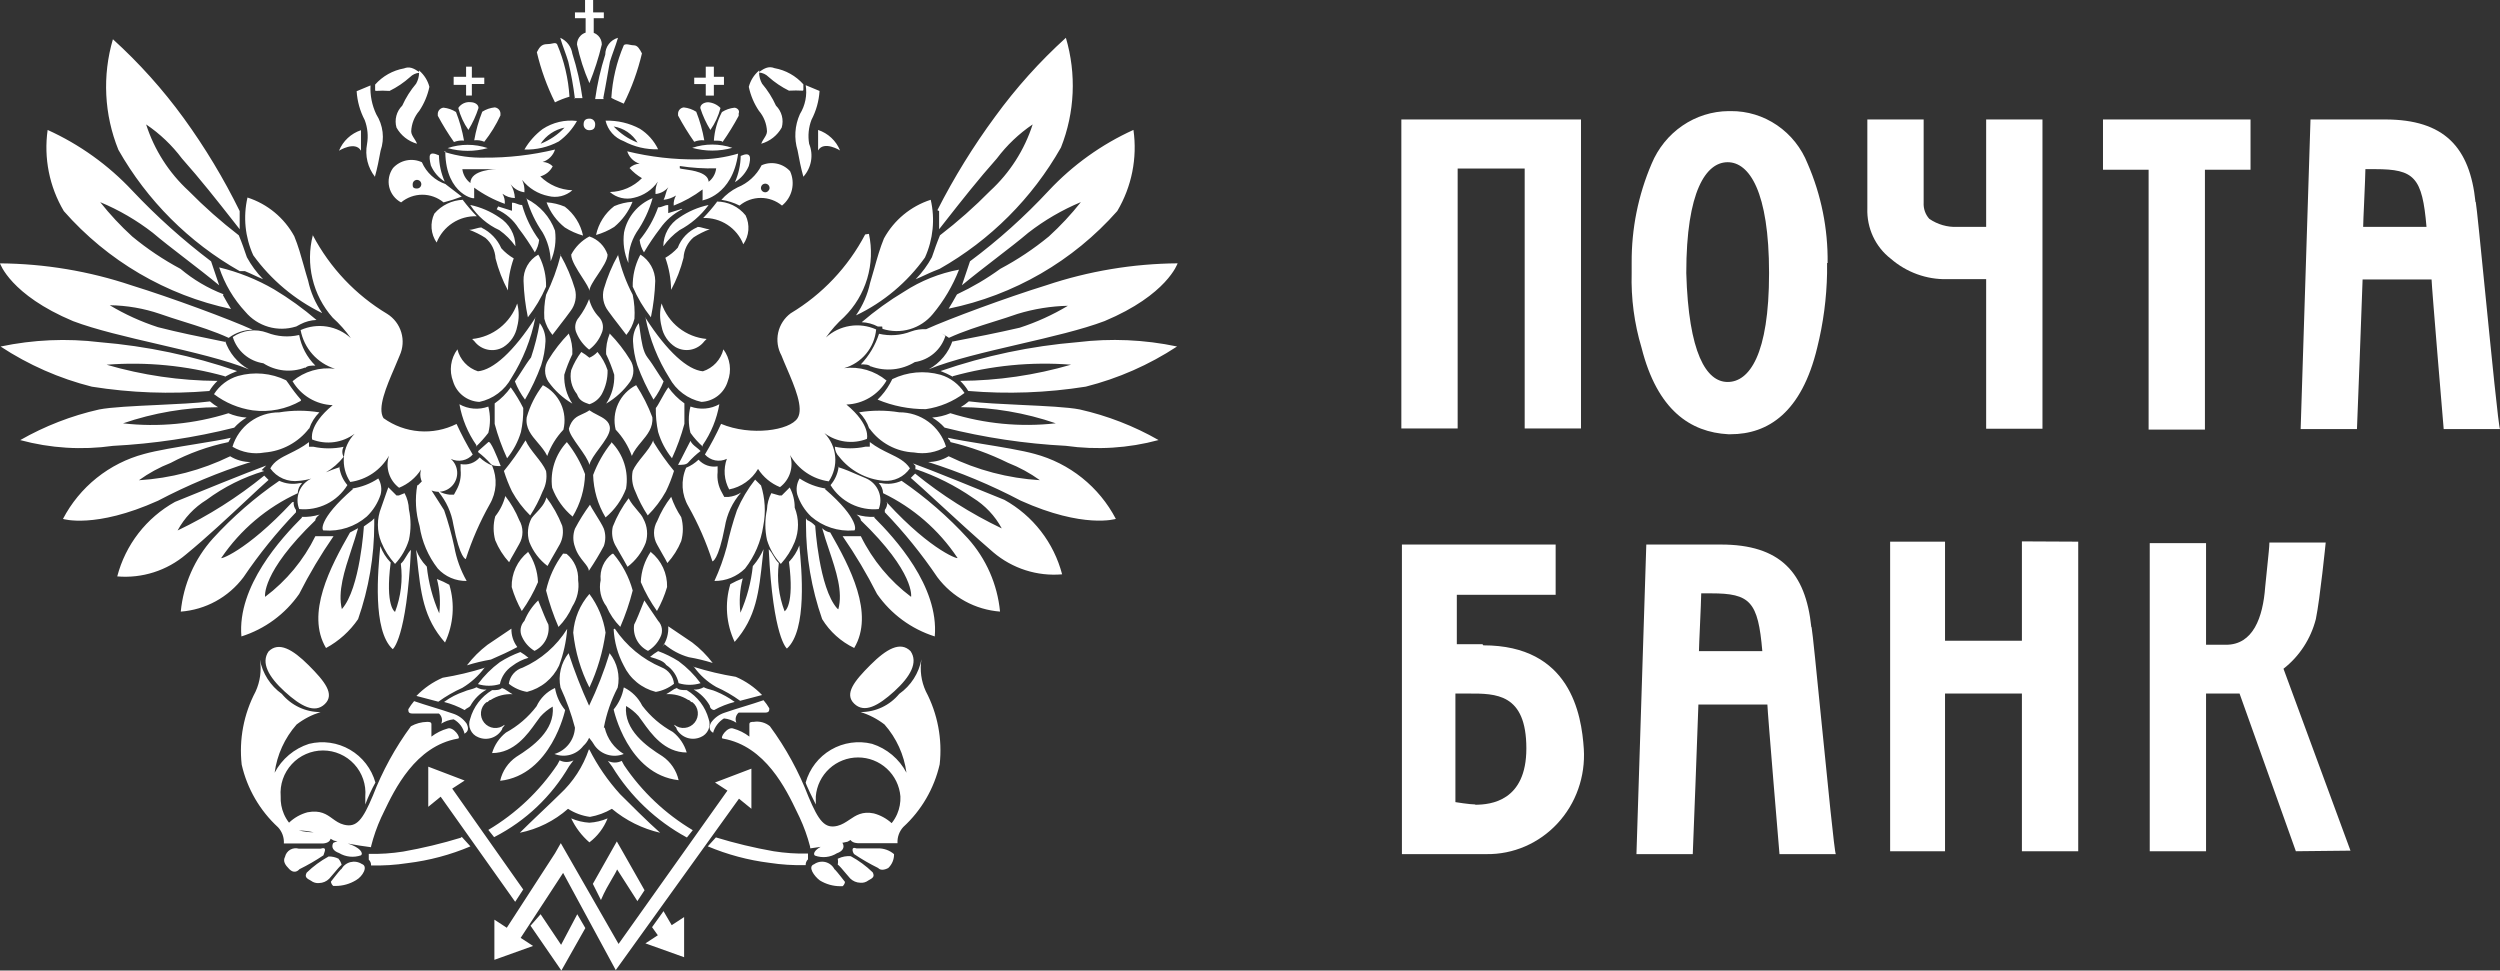 <?xml version="1.0" encoding="UTF-8"?> <svg xmlns="http://www.w3.org/2000/svg" viewBox="0 0 131.188 50.929" fill="none"><rect x="0" y="0" width="131.188" height="50.929" fill="#333333" stroke="none"/><path fill-rule="evenodd" clip-rule="evenodd" d="M16.416 12.344L16.411 12.335L16.427 12.305L16.416 12.344ZM16.416 12.344C17.314 14.052 18.665 15.48 20.321 16.472C20.676 16.695 20.937 17.039 21.057 17.44C21.177 17.842 21.147 18.273 20.973 18.654C20.892 18.859 20.796 19.082 20.697 19.313C20.276 20.292 19.793 21.415 20.124 21.942C20.675 22.338 21.323 22.576 21.999 22.629C22.675 22.683 23.352 22.55 23.958 22.246C24.211 22.796 24.494 23.333 24.807 23.852C24.666 24.01 24.477 24.119 24.269 24.159C24.061 24.201 23.845 24.172 23.655 24.079C23.848 24.248 23.968 24.486 23.989 24.742C24.009 24.998 23.929 25.252 23.765 25.45C23.6 25.648 23.366 25.773 23.11 25.8C23.097 25.802 23.084 25.803 23.071 25.804C23.234 25.886 23.411 25.938 23.594 25.958H23.821L23.943 25.731C24.131 25.405 24.21 25.028 24.17 24.655V24.352C24.353 24.39 24.542 24.377 24.718 24.316C24.894 24.254 25.051 24.146 25.17 24.003C25.359 24.184 25.58 24.328 25.822 24.427C25.963 24.752 26.026 25.104 26.005 25.457C25.983 25.81 25.879 26.153 25.701 26.458C25.186 27.373 24.764 28.338 24.443 29.337C24.443 29.337 24.14 29.337 23.791 27.534C23.69 26.897 23.419 26.3 23.007 25.806C22.882 25.806 22.759 25.782 22.644 25.737C22.769 25.924 22.887 26.112 23.004 26.299L23.005 26.3C23.104 26.458 23.203 26.617 23.306 26.774C23.521 27.399 23.698 28.036 23.837 28.683C23.95 29.317 24.17 29.926 24.488 30.486C24.204 30.491 23.922 30.436 23.66 30.324C23.399 30.211 23.164 30.045 22.973 29.835C22.468 29.187 22.139 28.419 22.018 27.607C21.811 26.909 21.769 26.172 21.897 25.455L21.927 25.47L22.134 25.263C22.12 25.231 22.107 25.198 22.096 25.165C22.042 24.994 22.041 24.811 22.094 24.64C21.818 25.069 21.416 25.403 20.942 25.595C20.689 25.404 20.502 25.14 20.407 24.839C20.312 24.537 20.314 24.213 20.412 23.912C20.202 24.283 19.91 24.6 19.558 24.839C19.205 25.078 18.803 25.233 18.381 25.291C18.123 24.908 18.005 24.447 18.046 23.986C18.087 23.525 18.286 23.093 18.609 22.761C18.294 22.996 17.924 23.147 17.534 23.2C17.144 23.253 16.748 23.206 16.381 23.064C16.381 23.064 16.154 22.336 17.457 21.261C17.028 21.245 16.611 21.122 16.242 20.902C15.874 20.682 15.567 20.373 15.351 20.003C15.657 19.747 16.013 19.557 16.397 19.445C16.78 19.333 17.182 19.301 17.578 19.351C17.122 19.208 16.713 18.944 16.395 18.586C16.077 18.228 15.863 17.791 15.775 17.321C16.208 17.125 16.688 17.062 17.157 17.137C17.626 17.212 18.062 17.424 18.412 17.745C18.135 17.352 17.815 16.991 17.457 16.669C16.939 16.083 16.573 15.378 16.394 14.616C16.217 13.868 16.225 13.088 16.416 12.344ZM21.836 28.853C21.953 29.169 22.133 29.458 22.367 29.701L22.397 29.731C22.487 30.578 22.706 31.407 23.049 32.186C23.124 31.583 23.082 30.971 22.927 30.383C23.152 30.468 23.369 30.57 23.579 30.686C23.88 31.69 23.799 32.769 23.352 33.717C22.214 32.423 22.077 31.129 21.877 29.234L21.861 29.079L21.836 28.853ZM19.957 28.656C20.074 28.972 20.254 29.261 20.488 29.504H20.503C20.2 31.838 20.73 32.11 20.73 32.11C21.038 31.305 21.142 30.436 21.033 29.58C21.152 29.477 21.229 29.346 21.308 29.211C21.381 29.087 21.455 28.961 21.564 28.853C21.336 33.535 20.609 34.065 20.609 34.065C19.533 33.096 19.836 29.913 19.957 28.656ZM19.094 27.625C19.094 27.625 18.897 30.883 17.942 31.959V31.974C17.713 31.047 18.072 29.956 18.444 28.824C18.565 28.457 18.687 28.087 18.791 27.716L18.366 27.943C17.336 29.747 16.033 32.201 17.108 34.005C17.782 33.641 18.359 33.121 18.791 32.489C19.351 30.887 19.637 29.202 19.639 27.504V27.201L19.518 27.322L19.094 27.625ZM15.532 26.761C15.439 26.641 15.395 26.489 15.411 26.337L15.335 26.352C12.881 28.989 11.426 29.413 11.623 29.262C12.624 27.792 14.007 26.624 15.623 25.882C15.628 25.683 15.709 25.493 15.851 25.352H15.729C15.367 25.429 14.99 25.387 14.654 25.231C13.38 26.104 12.21 27.121 11.168 28.262C10.212 29.327 9.623 30.67 9.486 32.095C10.131 32.046 10.758 31.86 11.325 31.549C11.892 31.238 12.386 30.809 12.775 30.292C13.595 29.079 14.517 27.938 15.532 26.882V26.761ZM13.85 24.549L13.729 24.67L13.866 24.716C12.775 25.041 11.749 25.553 10.835 26.231C10.197 26.624 9.675 27.178 9.319 27.837C10.944 27.061 12.47 26.094 13.866 24.958L14.093 25.185C13.834 25.406 13.424 25.79 12.927 26.255C12.028 27.098 10.843 28.207 9.759 29.095C9.263 29.515 8.69 29.834 8.071 30.031C7.452 30.229 6.8 30.302 6.152 30.247C6.367 29.424 6.746 28.653 7.267 27.981C7.788 27.309 8.44 26.75 9.183 26.337C10.138 25.943 13.123 24.731 13.972 24.428L13.85 24.549ZM12.108 22.973L11.987 23.2C10.93 23.418 9.909 23.785 8.956 24.291C8.364 24.523 7.804 24.829 7.289 25.201C8.952 25.1 10.579 24.673 12.077 23.943C12.401 24.141 12.774 24.246 13.153 24.246C11.475 24.777 9.847 25.457 8.289 26.277C4.986 27.762 3.304 27.231 3.304 27.231C3.738 26.399 4.341 25.666 5.074 25.079C5.807 24.492 6.654 24.064 7.562 23.822C8.217 23.638 9.311 23.46 10.303 23.298C11.031 23.179 11.704 23.069 12.108 22.973ZM12.941 21.912C12.612 21.891 12.29 21.814 11.987 21.685C10.2 22.247 8.316 22.427 6.455 22.215C8.06 21.664 9.744 21.377 11.441 21.367C11.291 21.278 11.149 21.177 11.017 21.064C10.331 21.155 9.284 21.203 8.242 21.252C7.026 21.309 5.818 21.366 5.198 21.488C3.747 21.815 2.352 22.357 1.061 23.094C2.645 23.523 4.3 23.626 5.925 23.397C8.072 23.286 10.204 22.966 12.29 22.443C12.478 22.233 12.698 22.054 12.941 21.912ZM12.441 19.472C12.217 19.558 11.999 19.659 11.79 19.776L11.805 19.745C9.785 19.182 7.682 18.976 5.592 19.139C7.483 19.691 9.441 19.976 11.411 19.988C11.246 20.145 11.104 20.323 10.986 20.518C8.929 20.691 6.858 20.615 4.819 20.291C3.116 19.861 1.498 19.149 0.03 18.184C1.744 17.823 3.505 17.746 5.243 17.957C7.696 18.159 10.115 18.668 12.441 19.472ZM13.062 19.382C12.467 19.053 12.018 18.512 11.805 17.866L11.82 17.942L11.537 17.885C10.441 17.663 9.378 17.448 8.289 17.169C7.405 16.882 6.556 16.496 5.758 16.017C6.656 16.029 7.546 16.182 8.395 16.472C8.796 16.614 9.214 16.746 9.639 16.879C10.435 17.128 11.25 17.384 12.002 17.73C12.364 17.455 12.805 17.307 13.259 17.305C12.108 16.775 9.001 15.623 6.895 14.972C4.672 14.227 2.345 13.838 0 13.82C0 13.82 0.546 15.472 3.834 16.851C5.01 17.297 6.655 17.679 8.304 18.062C10.076 18.474 11.854 18.887 13.062 19.382ZM12.123 16.214C12.002 16.017 11.82 15.714 11.699 15.487L11.729 15.442C10.907 15.125 10.144 14.675 9.471 14.108C8.573 13.628 7.725 13.06 6.94 12.411C6.332 11.857 5.769 11.253 5.258 10.608C6.244 11.019 7.172 11.559 8.016 12.214C8.45 12.586 9.051 13.049 9.688 13.541L9.69 13.542C10.298 14.011 10.94 14.506 11.502 14.972L11.077 13.714C9.597 12.594 8.213 11.352 6.94 10.001C5.683 8.66 4.175 7.578 2.5 6.819C2.291 8.294 2.59 9.796 3.349 11.077C5.644 13.69 8.721 15.492 12.123 16.214ZM20.382 25.576L20.685 25.879L20.806 26.001H20.927L21.23 25.879C21.369 26.142 21.447 26.431 21.457 26.728C21.572 27.257 21.572 27.805 21.457 28.334C21.314 28.804 21.065 29.234 20.73 29.592C20.422 29.253 20.176 28.864 20.003 28.44C19.772 27.861 19.772 27.216 20.003 26.637C20.103 26.336 20.19 26.095 20.268 25.879C20.308 25.768 20.346 25.664 20.382 25.561V25.576ZM18.472 25.637C18.966 25.565 19.437 25.384 19.851 25.107C19.927 25.233 19.976 25.373 19.997 25.519C20.018 25.664 20.01 25.813 19.972 25.955C19.828 26.393 19.579 26.789 19.245 27.107C18.941 27.37 18.587 27.57 18.204 27.694C17.822 27.819 17.418 27.867 17.017 27.834C16.866 27.91 16.669 27.258 18.533 25.652L18.472 25.637ZM17.805 24.5L17.808 24.519C17.548 24.601 17.32 24.693 17.102 24.786C17.46 24.576 17.776 24.3 18.033 23.973C17.988 23.892 17.964 23.8 17.964 23.708C17.964 23.616 17.987 23.526 18.031 23.446L18.048 23.442H18.033L18.031 23.446C17.507 23.557 16.965 23.556 16.442 23.442H16.214V23.2C15.866 23.468 15.519 23.638 15.208 23.792C14.763 24.011 14.389 24.195 14.184 24.579C14.353 24.816 14.583 25.002 14.85 25.117C15.117 25.231 15.411 25.271 15.699 25.231C15.914 25.213 16.126 25.174 16.332 25.115C16.047 25.25 15.823 25.487 15.704 25.779C15.583 26.078 15.581 26.413 15.699 26.713C16.196 26.761 16.697 26.669 17.145 26.447C17.592 26.224 17.968 25.881 18.23 25.455C18.001 25.19 17.855 24.865 17.808 24.519L17.866 24.5H17.805ZM16.76 21.639C16.518 21.876 16.336 22.167 16.229 22.488H16.214C15.935 22.849 15.582 23.147 15.18 23.363C14.779 23.58 14.336 23.71 13.881 23.746C13.302 23.851 12.704 23.743 12.199 23.442C12.359 22.917 12.684 22.458 13.127 22.133C13.569 21.808 14.105 21.635 14.653 21.639C15.351 21.524 16.062 21.524 16.76 21.639ZM15.138 20.124C15.337 20.421 15.554 20.704 15.79 20.972V21.033C15.024 21.472 14.135 21.648 13.259 21.533C12.522 21.426 11.823 21.134 11.229 20.684C11.519 20.225 11.966 19.886 12.486 19.73C13.329 19.493 14.23 19.574 15.017 19.957L15.138 20.124ZM16.548 19.184C16.32 19.184 16.139 19.184 16.017 19.306L16.002 19.29C15.646 19.426 15.263 19.475 14.884 19.436C14.505 19.396 14.141 19.269 13.82 19.063C13.449 19.008 13.102 18.85 12.818 18.606C12.533 18.362 12.324 18.042 12.214 17.684C12.474 17.505 12.774 17.391 13.088 17.352C13.401 17.312 13.72 17.348 14.017 17.457C14.552 17.667 15.139 17.709 15.699 17.578C15.811 18.188 16.107 18.748 16.548 19.184ZM15.76 17.017L15.532 17.139H15.517C15.05 17.283 14.551 17.287 14.082 17.15C13.613 17.012 13.195 16.74 12.88 16.366C12.257 15.697 11.787 14.901 11.501 14.032C12.512 14.275 13.482 14.662 14.381 15.184C15.167 15.655 15.913 16.193 16.608 16.79C16.312 16.801 16.022 16.879 15.76 17.017ZM16.169 14.729C16.299 15.332 16.546 15.904 16.896 16.411V16.426C15.464 15.726 14.226 14.686 13.29 13.396C12.859 12.446 12.753 11.381 12.987 10.365C14.034 10.703 14.913 11.429 15.441 12.395C15.645 12.884 15.8 13.44 15.95 13.973L15.95 13.975L15.95 13.976C16.023 14.236 16.094 14.491 16.169 14.729ZM12.577 11.075V12.03C12.457 11.877 12.332 11.718 12.203 11.553C11.426 10.564 10.508 9.396 9.547 8.317C9.024 7.621 8.389 7.016 7.668 6.529C8.096 7.864 8.864 9.065 9.895 10.014C10.72 10.852 11.601 11.632 12.532 12.348L12.653 12.651C12.725 12.83 12.791 13.025 12.849 13.195C12.889 13.313 12.925 13.419 12.956 13.5C13.185 13.921 13.471 14.308 13.805 14.651C13.653 14.591 13.49 14.515 13.328 14.439C13.165 14.364 13.002 14.288 12.85 14.227H12.577C9.919 12.72 7.72 10.521 6.213 7.863C5.465 6.016 5.364 3.971 5.925 2.059C7.301 3.307 8.545 4.693 9.638 6.196C10.755 7.735 11.739 9.368 12.577 11.075ZM50.007 19.773C49.797 19.657 49.58 19.555 49.355 19.47C51.682 18.666 54.1 18.157 56.553 17.955C58.292 17.744 60.053 17.821 61.766 18.182C60.299 19.146 58.68 19.858 56.978 20.289C54.938 20.613 52.868 20.689 50.81 20.516C50.693 20.321 50.55 20.143 50.386 19.986C52.355 19.974 54.314 19.689 56.205 19.137C54.114 18.974 52.012 19.18 49.992 19.743L50.007 19.773ZM49.992 17.864C49.779 18.51 49.329 19.051 48.734 19.379C49.943 18.885 51.72 18.472 53.492 18.06C55.142 17.677 56.786 17.294 57.962 16.849C61.251 15.47 61.796 13.818 61.796 13.818C59.452 13.836 57.125 14.225 54.902 14.97C52.831 15.61 49.794 16.734 48.597 17.276C48.33 17.261 48.062 17.301 47.81 17.393C47.274 17.603 46.687 17.646 46.127 17.515C45.934 18.115 45.608 18.664 45.173 19.121C45.4 19.121 45.582 19.121 45.703 19.242V19.227C46.079 19.366 46.482 19.417 46.881 19.378C47.28 19.338 47.665 19.209 48.006 19C48.377 18.945 48.725 18.786 49.009 18.542C49.293 18.298 49.502 17.979 49.613 17.621C49.536 17.568 49.456 17.521 49.374 17.48C49.522 17.546 49.664 17.628 49.795 17.728C50.546 17.382 51.362 17.126 52.158 16.876C52.582 16.743 53.001 16.612 53.401 16.47C54.257 16.209 55.144 16.066 56.038 16.046C55.241 16.524 54.392 16.91 53.507 17.197C52.325 17.47 51.174 17.697 49.976 17.925L49.992 17.864ZM50.204 15.47C50.083 15.697 49.901 16 49.78 16.197C53.207 15.494 56.312 13.697 58.629 11.075C59.388 9.794 59.688 8.292 59.478 6.817C57.804 7.576 56.295 8.658 55.038 9.999C53.774 11.36 52.39 12.602 50.901 13.712L50.477 14.97C51.039 14.504 51.68 14.009 52.288 13.54L52.289 13.539C52.927 13.047 53.528 12.584 53.962 12.212C54.806 11.557 55.734 11.017 56.72 10.605C56.209 11.251 55.647 11.854 55.038 12.409C54.248 13.058 53.395 13.627 52.492 14.106C51.783 14.621 51.027 15.067 50.234 15.439L50.204 15.47ZM49.28 11.075V12.03C49.4 11.878 49.524 11.719 49.652 11.556L49.653 11.555L49.654 11.553C50.431 10.564 51.349 9.396 52.31 8.317C52.833 7.621 53.468 7.016 54.189 6.529C53.761 7.864 52.993 9.065 51.962 10.014C51.137 10.852 50.256 11.632 49.325 12.348L49.204 12.651C49.132 12.83 49.066 13.025 49.008 13.195C48.968 13.312 48.932 13.419 48.901 13.5C48.672 13.921 48.386 14.308 48.052 14.651C48.204 14.591 48.366 14.515 48.529 14.439C48.692 14.364 48.855 14.288 49.007 14.227L49.31 14.106C51.968 12.599 54.167 10.399 55.674 7.741C56.402 5.905 56.492 3.877 55.932 1.983C54.556 3.231 53.312 4.617 52.219 6.12C51.076 7.67 50.062 9.313 49.189 11.03L49.28 11.075ZM15.851 27.153C14.775 28.229 12.441 30.76 12.668 33.397C13.897 33.009 14.962 32.226 15.699 31.169C16.23 30.119 16.833 29.106 17.502 28.138H16.548C15.932 29.392 15.028 30.482 13.911 31.32C13.911 31.32 13.684 30.063 16.548 27.305C16.548 27.184 16.669 27.077 16.775 27.002C16.466 27.096 16.143 27.137 15.82 27.123L15.851 27.153ZM45.4 12.303C44.502 14.015 43.149 15.446 41.491 16.44C41.157 16.688 40.924 17.049 40.835 17.455C40.746 17.862 40.807 18.287 41.006 18.652C41.086 18.857 41.182 19.08 41.281 19.31C41.702 20.29 42.185 21.413 41.854 21.94C41.445 22.592 39.399 22.895 37.839 22.243C37.586 22.794 37.303 23.331 36.99 23.85C37.131 24.008 37.32 24.116 37.527 24.157C37.736 24.198 37.951 24.17 38.142 24.077C38.047 24.338 38.01 24.616 38.03 24.893C38.051 25.17 38.131 25.439 38.263 25.683C38.577 25.622 38.875 25.494 39.136 25.308C39.398 25.123 39.616 24.884 39.778 24.607C40.054 25.037 40.457 25.37 40.93 25.562C41.183 25.372 41.37 25.108 41.465 24.806C41.56 24.505 41.558 24.181 41.46 23.88C41.67 24.25 41.963 24.567 42.315 24.806C42.667 25.046 43.069 25.2 43.491 25.259C43.749 24.875 43.868 24.414 43.826 23.953C43.785 23.493 43.586 23.06 43.263 22.728C43.579 22.964 43.948 23.115 44.338 23.168C44.728 23.221 45.125 23.174 45.491 23.031C45.491 23.031 45.719 22.304 44.415 21.228C44.844 21.213 45.262 21.09 45.63 20.87C45.998 20.65 46.305 20.34 46.522 19.97C46.215 19.715 45.859 19.525 45.476 19.413C45.092 19.301 44.69 19.269 44.294 19.319C44.746 19.189 45.149 18.926 45.449 18.564C45.75 18.201 45.933 17.757 45.976 17.288C45.543 17.093 45.063 17.029 44.594 17.105C44.125 17.18 43.689 17.391 43.339 17.712C43.616 17.319 43.936 16.958 44.294 16.637C44.861 16.078 45.278 15.385 45.506 14.622C45.734 13.859 45.765 13.051 45.597 12.272L45.4 12.303ZM39.536 29.669C39.753 29.413 39.932 29.127 40.066 28.82L40.036 29.102L40.025 29.201C39.825 31.096 39.688 32.39 38.551 33.684C38.103 32.737 38.022 31.657 38.324 30.654C38.533 30.537 38.751 30.436 38.975 30.351C38.82 30.939 38.779 31.551 38.854 32.154C39.196 31.374 39.416 30.546 39.505 29.699L39.536 29.669ZM41.415 29.472C41.648 29.229 41.829 28.939 41.945 28.623C42.067 29.881 42.369 33.063 41.294 34.033C41.294 34.033 40.566 33.503 40.339 28.82C40.448 28.929 40.522 29.055 40.594 29.178C40.673 29.313 40.751 29.445 40.869 29.547C40.761 30.403 40.865 31.272 41.172 32.078C41.172 32.078 41.703 31.805 41.4 29.472H41.415ZM43.93 31.927C42.976 30.851 42.779 27.593 42.779 27.593C42.661 27.462 42.516 27.358 42.354 27.29L42.294 27.199V27.502C42.295 29.199 42.582 30.885 43.142 32.487C43.545 33.144 44.129 33.671 44.824 34.003C45.9 32.199 44.597 29.744 43.567 27.941C43.405 27.912 43.256 27.833 43.142 27.714C43.249 28.094 43.376 28.474 43.502 28.849L43.502 28.85C43.878 29.972 44.241 31.053 43.991 31.972L43.93 31.927ZM46.552 26.335C46.553 26.345 46.554 26.354 46.554 26.364L46.555 26.386L46.522 26.35L46.552 26.335ZM46.555 26.386C48.945 28.991 50.43 29.411 50.234 29.26C49.262 27.805 47.917 26.638 46.34 25.88C46.335 25.681 46.254 25.491 46.112 25.35H46.234C46.596 25.427 46.973 25.384 47.31 25.229C48.583 26.102 49.753 27.119 50.795 28.259C51.751 29.325 52.34 30.668 52.477 32.093C51.832 32.044 51.205 31.858 50.638 31.547C50.071 31.236 49.577 30.807 49.189 30.29C48.369 29.077 47.446 27.936 46.431 26.88V26.759C46.514 26.652 46.557 26.521 46.555 26.386ZM48.037 24.668V24.612C49.108 24.973 50.122 25.481 51.052 26.123C51.69 26.516 52.213 27.07 52.568 27.729C50.944 26.953 49.418 25.986 48.022 24.85L47.795 25.077C48.093 25.332 48.605 25.804 49.217 26.366L49.218 26.367C50.097 27.176 51.182 28.174 52.128 28.987C52.624 29.407 53.198 29.725 53.816 29.923C54.436 30.121 55.088 30.194 55.735 30.138C55.52 29.316 55.141 28.545 54.62 27.873C54.099 27.201 53.448 26.642 52.704 26.229C51.75 25.835 48.764 24.623 47.916 24.319L48.037 24.441V24.612L48.022 24.607L48.037 24.668ZM49.871 23.198C49.871 23.135 49.838 23.105 49.807 23.076C49.778 23.049 49.749 23.022 49.749 22.971C50.153 23.067 50.826 23.177 51.553 23.295C52.545 23.457 53.64 23.636 54.295 23.819C55.203 24.062 56.05 24.49 56.783 25.077C57.516 25.664 58.119 26.397 58.554 27.229C58.554 27.229 56.871 27.759 53.568 26.274C52.01 25.455 50.382 24.775 48.704 24.244C49.083 24.244 49.456 24.139 49.78 23.941C51.278 24.67 52.905 25.098 54.568 25.198C54.053 24.827 53.493 24.521 52.901 24.289C51.936 23.812 50.919 23.446 49.871 23.198ZM49.871 21.683C49.567 21.812 49.245 21.889 48.916 21.91C49.16 22.052 49.38 22.231 49.567 22.44C51.653 22.964 53.785 23.284 55.932 23.395C57.557 23.624 59.212 23.521 60.796 23.092C59.505 22.355 58.11 21.813 56.659 21.486C56.039 21.363 54.831 21.307 53.616 21.25C52.573 21.201 51.526 21.152 50.84 21.061C50.708 21.175 50.566 21.276 50.416 21.365C52.113 21.375 53.797 21.661 55.402 22.213C53.541 22.422 51.657 22.241 49.871 21.683ZM39.626 25.167L39.93 25.47V25.455C40.151 26.151 40.193 26.891 40.051 27.607C39.93 28.419 39.601 29.187 39.096 29.835C38.885 30.043 38.634 30.209 38.358 30.321C38.082 30.433 37.787 30.489 37.49 30.486C37.758 29.905 37.976 29.301 38.141 28.683C38.28 28.036 38.457 27.399 38.672 26.774C38.918 26.198 39.239 25.658 39.626 25.167ZM41.44 25.581L41.445 25.576L41.43 25.561L41.44 25.581ZM41.142 25.879L41.44 25.581C41.614 25.905 41.704 26.269 41.702 26.637C41.933 27.216 41.933 27.861 41.702 28.44C41.529 28.864 41.283 29.253 40.975 29.592C40.64 29.234 40.391 28.804 40.248 28.334C40.133 27.805 40.133 27.257 40.248 26.728C40.259 26.431 40.336 26.142 40.475 25.879L40.899 26.001H41.021L41.142 25.879ZM41.96 25.107C42.375 25.384 42.846 25.565 43.339 25.637L43.278 25.652C45.143 27.258 44.915 27.91 44.794 27.834C44.393 27.867 43.989 27.819 43.607 27.694C43.224 27.57 42.871 27.37 42.566 27.107C42.233 26.789 41.983 26.393 41.839 25.955C41.802 25.813 41.793 25.664 41.814 25.519C41.835 25.373 41.885 25.233 41.96 25.107ZM44.004 24.519L44.006 24.5H43.945L44.004 24.519ZM43.582 25.455C43.81 25.19 43.957 24.865 44.004 24.519C44.362 24.633 44.66 24.763 44.954 24.892C45.121 24.965 45.286 25.038 45.461 25.107C45.755 25.24 45.986 25.48 46.107 25.779C46.229 26.078 46.23 26.413 46.112 26.713C45.615 26.761 45.114 26.669 44.667 26.447C44.219 26.224 43.843 25.881 43.582 25.455ZM45.415 23.44C44.886 23.554 44.338 23.554 43.809 23.44C43.812 23.639 43.893 23.83 44.036 23.97C44.318 24.329 44.671 24.626 45.072 24.842C45.474 25.059 45.915 25.19 46.37 25.228C46.637 25.251 46.905 25.203 47.147 25.088C47.389 24.974 47.597 24.797 47.749 24.576C47.504 24.2 47.124 24.016 46.683 23.803C46.358 23.646 46.002 23.473 45.643 23.197V23.44H45.415ZM45.082 21.636C45.324 21.873 45.506 22.164 45.612 22.485H45.627C45.895 22.858 46.245 23.165 46.649 23.382C47.054 23.6 47.502 23.724 47.961 23.743C48.54 23.848 49.137 23.74 49.643 23.44C49.483 22.915 49.158 22.455 48.715 22.13C48.273 21.805 47.737 21.632 47.188 21.636C46.491 21.522 45.779 21.522 45.082 21.636ZM46.703 20.121C46.53 20.435 46.31 20.721 46.052 20.97C46.853 21.304 47.714 21.474 48.582 21.47C49.32 21.363 50.018 21.071 50.613 20.621C50.322 20.162 49.876 19.823 49.355 19.666C48.512 19.43 47.612 19.511 46.824 19.894L46.703 20.121ZM46.067 17.136H46.294L46.309 17.257C46.776 17.406 47.276 17.412 47.746 17.274C48.216 17.136 48.634 16.861 48.946 16.484C49.529 15.786 49.995 14.998 50.325 14.15C49.299 14.341 48.321 14.733 47.446 15.302C46.659 15.773 45.914 16.311 45.218 16.908C45.515 16.919 45.805 16.997 46.067 17.136ZM45.658 14.847C45.528 15.45 45.281 16.022 44.93 16.53V16.545C46.369 15.856 47.61 14.813 48.537 13.514C48.967 12.564 49.074 11.499 48.84 10.483C47.792 10.821 46.913 11.548 46.385 12.514C46.182 13.002 46.026 13.559 45.877 14.092C45.804 14.353 45.732 14.609 45.658 14.847ZM36.005 24.546C36.247 24.446 36.468 24.302 36.656 24.122C36.78 24.26 36.936 24.364 37.111 24.425C37.286 24.486 37.474 24.502 37.657 24.47V24.773C37.616 25.147 37.696 25.524 37.884 25.849L38.005 26.076H38.232C38.464 26.052 38.687 25.974 38.884 25.849C38.436 26.358 38.142 26.983 38.035 27.652C37.687 29.456 37.384 29.456 37.384 29.456C37.062 28.456 36.641 27.491 36.126 26.576C35.947 26.272 35.843 25.929 35.822 25.576C35.801 25.223 35.863 24.87 36.005 24.546ZM45.87 27.153C46.946 28.229 49.28 30.76 49.052 33.397C47.824 33.009 46.758 32.226 46.022 31.169C45.49 30.119 44.888 29.106 44.218 28.138H45.173C45.789 29.392 46.693 30.482 47.81 31.32C47.81 31.32 48.037 30.063 45.173 27.305C45.173 27.184 45.052 27.077 44.946 27.002C45.255 27.096 45.578 27.137 45.9 27.123L45.87 27.153ZM23.488 7.772C24.171 7.542 24.911 7.542 25.595 7.772C24.905 7.964 24.177 7.964 23.488 7.772ZM31.232 6.529C31.232 6.756 31.11 6.832 30.929 6.832C30.888 6.834 30.848 6.828 30.81 6.814C30.772 6.799 30.738 6.777 30.709 6.748C30.681 6.72 30.659 6.685 30.644 6.648C30.63 6.61 30.623 6.569 30.625 6.529C30.625 6.302 30.747 6.226 30.929 6.226C30.969 6.224 31.009 6.23 31.047 6.245C31.085 6.259 31.119 6.281 31.148 6.31C31.176 6.338 31.199 6.373 31.213 6.411C31.228 6.448 31.234 6.489 31.232 6.529ZM29.125 5.377L29.122 5.371C29.366 5.25 29.621 5.15 29.883 5.074C29.825 4.125 29.605 3.192 29.231 2.316C29.168 2.244 29.099 2.258 28.988 2.281C28.914 2.297 28.822 2.316 28.701 2.316C28.398 2.316 28.292 2.513 28.171 2.741C28.385 3.651 28.705 4.534 29.122 5.371L29.11 5.377H29.125ZM30.141 5.15H30.165L30.171 5.196L30.141 5.15ZM30.165 5.15H30.565C30.455 4.358 30.278 3.578 30.034 2.816C30.007 2.635 29.934 2.464 29.823 2.318C29.712 2.173 29.566 2.057 29.398 1.983C29.461 2.205 29.542 2.427 29.621 2.647C29.693 2.847 29.765 3.046 29.822 3.241C29.97 3.871 30.085 4.508 30.165 5.15ZM29.322 7.423C28.769 7.72 28.147 7.867 27.519 7.847C27.762 7.428 28.086 7.062 28.474 6.772C29.006 6.422 29.645 6.271 30.277 6.347C30.041 6.771 29.715 7.138 29.322 7.423ZM28.368 7.544C28.844 7.357 29.274 7.068 29.625 6.696C29.11 6.801 28.658 7.106 28.368 7.544ZM23.367 7.988L23.306 7.969L23.367 7.923L23.367 7.988ZM23.367 7.988C24.029 8.193 24.72 8.289 25.413 8.272C26.663 8.282 27.91 8.139 29.125 7.847C29.077 8 28.992 8.139 28.879 8.253C28.766 8.366 28.627 8.451 28.474 8.499C28.673 8.503 28.863 8.585 29.004 8.726C28.938 8.855 28.846 8.969 28.734 9.06C28.622 9.151 28.492 9.218 28.353 9.257C28.802 9.702 29.402 9.962 30.034 9.984C29.866 10.134 29.663 10.239 29.443 10.292C29.224 10.345 28.995 10.343 28.777 10.287C28.231 10.177 27.742 9.876 27.398 9.439C27.494 9.642 27.535 9.866 27.519 10.09C27.376 10.071 27.238 10.024 27.113 9.951C26.988 9.878 26.879 9.781 26.792 9.666C26.928 9.885 27.006 10.135 27.019 10.393C26.783 10.389 26.555 10.309 26.367 10.166C26.461 10.326 26.503 10.511 26.489 10.696C25.916 10.49 25.375 10.204 24.882 9.848V10.378C25.002 10.498 23.397 10.261 23.367 7.988ZM24.261 8.878H26.064C26.064 8.878 24.685 8.878 24.685 9.605C24.57 9.518 24.473 9.409 24.4 9.284C24.327 9.159 24.28 9.021 24.261 8.878ZM23.337 9.53C23.145 9.094 23.042 8.626 23.034 8.151C22.488 7.908 22.488 8.151 22.609 8.681C22.76 9.031 23.014 9.327 23.337 9.53ZM24.231 10.317L23.382 9.666H23.397C23.118 9.573 22.862 9.423 22.646 9.224C22.429 9.026 22.256 8.784 22.139 8.514C21.888 8.396 21.605 8.362 21.332 8.417C21.059 8.471 20.811 8.612 20.624 8.817C20.521 8.96 20.451 9.123 20.416 9.295C20.382 9.467 20.385 9.645 20.425 9.816C20.466 9.987 20.542 10.147 20.65 10.286C20.757 10.425 20.893 10.539 21.048 10.621C21.361 10.361 21.755 10.218 22.162 10.218C22.569 10.218 22.963 10.361 23.276 10.621C23.6 10.537 23.918 10.436 24.231 10.317ZM22.008 9.855C21.971 9.88 21.927 9.893 21.882 9.893C21.655 9.893 21.655 9.787 21.655 9.666C21.655 9.621 21.668 9.577 21.693 9.54C21.718 9.502 21.753 9.473 21.795 9.456C21.836 9.439 21.882 9.434 21.926 9.443C21.97 9.452 22.011 9.473 22.043 9.505C22.074 9.537 22.096 9.577 22.105 9.622C22.114 9.666 22.109 9.711 22.092 9.753C22.075 9.794 22.045 9.83 22.008 9.855ZM25.019 11.348C24.759 11.08 24.516 10.797 24.291 10.499L24.306 10.484C24.017 10.493 23.733 10.562 23.472 10.688C23.211 10.813 22.979 10.991 22.791 11.212C22.676 11.453 22.627 11.72 22.648 11.986C22.669 12.252 22.76 12.507 22.912 12.727C23.078 12.308 23.369 11.95 23.747 11.703C24.124 11.456 24.568 11.332 25.019 11.348ZM26.867 11.06L26.14 10.833L26.064 10.984C26.541 11.193 26.943 11.542 27.216 11.984C27.525 12.386 27.808 12.806 28.065 13.242C28.189 13.045 28.267 12.822 28.292 12.591C27.885 12.039 27.582 11.417 27.398 10.757C27.284 10.757 27.208 10.727 27.133 10.696C27.057 10.666 26.981 10.636 26.867 10.636V11.06ZM26.201 11.409C25.743 11.094 25.228 10.873 24.685 10.757V10.772C25.057 11.341 25.582 11.793 26.201 12.075C26.53 12.307 26.817 12.594 27.049 12.924C27.047 12.62 26.968 12.322 26.819 12.057C26.671 11.792 26.458 11.569 26.201 11.409ZM25.11 5.665C25.11 5.483 24.913 5.362 24.685 5.362H24.7C24.574 5.347 24.447 5.367 24.331 5.421C24.216 5.475 24.118 5.559 24.049 5.665C24.155 6.078 24.334 6.468 24.579 6.817C24.803 6.456 24.981 6.069 25.11 5.665ZM24.349 7.377L24.352 7.393V7.378L24.349 7.377ZM23.928 5.877C24.119 6.362 24.26 6.864 24.349 7.377C24.17 7.361 23.989 7.387 23.822 7.453C23.511 7.011 23.228 6.551 22.973 6.074V5.953C22.98 5.875 23.014 5.802 23.069 5.747C23.125 5.691 23.198 5.657 23.276 5.65C23.508 5.675 23.731 5.753 23.928 5.877ZM24.885 7.362L24.882 7.378V7.363L24.885 7.362ZM25.413 7.438C25.246 7.368 25.064 7.342 24.885 7.362C24.974 6.849 25.115 6.347 25.306 5.862C25.503 5.737 25.726 5.66 25.958 5.635C26.036 5.642 26.109 5.676 26.165 5.731C26.22 5.787 26.255 5.86 26.261 5.938V6.059C26.033 6.55 25.748 7.013 25.413 7.438ZM24.761 4.074H25.413V4.408H24.761V5.014H24.458V4.453H23.806V4.029H24.458V3.498H24.761V4.074ZM18.942 6.832V7.863V7.908C18.639 7.378 17.79 7.908 17.79 7.908C17.893 7.656 18.049 7.429 18.248 7.244C18.447 7.058 18.684 6.917 18.942 6.832ZM19.673 9.273L19.669 9.287H19.685L19.673 9.273ZM19.972 7.908C19.898 8.328 19.793 8.851 19.673 9.273C19.488 9.036 19.354 8.762 19.283 8.47C19.209 8.172 19.202 7.861 19.26 7.56C19.333 7.137 19.291 6.703 19.139 6.302C18.892 5.832 18.748 5.316 18.715 4.786L19.442 4.483C19.416 5.006 19.521 5.526 19.745 5.999C19.923 6.28 20.036 6.597 20.076 6.928C20.115 7.258 20.08 7.593 19.972 7.908ZM19.685 4.438V4.741L19.715 4.771C19.957 4.753 20.2 4.753 20.442 4.771C20.832 4.579 21.194 4.334 21.518 4.044C21.646 3.916 21.813 3.837 21.992 3.82C21.989 4.02 21.935 4.216 21.836 4.391C21.541 4.739 21.296 5.127 21.109 5.542C20.959 5.69 20.852 5.874 20.799 6.077C20.746 6.279 20.748 6.493 20.806 6.694C20.92 6.899 21.074 7.08 21.259 7.226C21.444 7.371 21.655 7.479 21.882 7.543C21.851 7.45 21.794 7.362 21.738 7.275C21.658 7.149 21.578 7.025 21.578 6.891C21.596 6.495 21.745 6.116 22.003 5.815C22.258 5.434 22.438 5.007 22.533 4.557C22.446 4.227 22.262 3.931 22.003 3.709L21.988 3.694C21.99 3.721 21.992 3.749 21.992 3.777C21.703 3.576 21.485 3.475 21.2 3.589C20.614 3.694 20.08 3.993 19.685 4.438ZM27.625 10.392L27.637 10.436L27.61 10.422L27.625 10.392ZM27.637 10.436C28.327 10.782 28.86 11.378 29.125 12.104C29.197 12.65 29.118 13.205 28.898 13.71C28.884 13.178 28.738 12.657 28.473 12.195C28.1 11.658 27.818 11.064 27.637 10.436ZM28.686 10.619C29.014 10.64 29.337 10.717 29.64 10.846C30.128 11.222 30.467 11.759 30.595 12.362C30.258 12.267 29.936 12.124 29.64 11.937C29.21 11.597 28.88 11.147 28.686 10.634V10.619ZM25.276 11.937C25.162 11.937 25.056 11.968 24.95 11.998C24.844 12.028 24.738 12.059 24.624 12.059C24.922 12.169 25.207 12.311 25.473 12.483C25.63 12.617 25.758 12.781 25.849 12.966C25.94 13.151 25.993 13.353 26.003 13.559C26.151 14.144 26.369 14.709 26.655 15.241C26.663 14.667 26.766 14.099 26.958 13.559C26.714 13.417 26.494 13.238 26.306 13.028C26.101 12.559 25.736 12.178 25.276 11.952V11.937ZM28.307 13.468C28.546 13.958 28.666 14.498 28.655 15.044C28.409 15.619 28.088 16.159 27.701 16.65C27.569 16.022 27.493 15.383 27.473 14.741C27.463 14.462 27.529 14.186 27.666 13.942C27.802 13.699 28.003 13.498 28.246 13.362L28.307 13.468ZM29.398 13.362L29.419 13.399C29.237 14.113 28.981 14.807 28.655 15.468C28.569 15.881 28.538 16.304 28.564 16.726C28.642 17.036 28.787 17.326 28.989 17.574C29.117 17.401 29.254 17.224 29.393 17.046L29.394 17.045L29.394 17.044C29.581 16.803 29.77 16.56 29.943 16.317C30.066 16.155 30.151 15.967 30.19 15.767C30.23 15.568 30.223 15.362 30.171 15.165C29.988 14.549 29.736 13.957 29.419 13.399L29.428 13.362H29.398ZM29.852 17.499L29.846 17.505L29.837 17.484L29.852 17.499ZM29.846 17.505C29.988 17.848 30.052 18.219 30.034 18.59C29.866 18.937 29.724 19.297 29.61 19.666C29.587 20.203 29.735 20.734 30.034 21.181C29.539 20.89 29.11 20.497 28.777 20.029C28.664 19.858 28.604 19.658 28.604 19.454C28.604 19.249 28.664 19.049 28.777 18.878C29.081 18.382 29.44 17.921 29.846 17.505ZM28.322 16.953C28.528 17.228 28.635 17.564 28.625 17.908C28.604 18.335 28.528 18.758 28.398 19.166C28.169 19.791 27.885 20.394 27.549 20.969C27.33 20.676 27.151 20.355 27.019 20.014C27.148 19.833 27.264 19.651 27.379 19.471L27.38 19.469C27.533 19.229 27.686 18.99 27.867 18.756C28.063 18.168 28.216 17.565 28.322 16.953ZM28.095 16.65L28.088 16.684C26.944 18.465 25.877 19.409 25.079 19.484C24.817 19.399 24.58 19.249 24.392 19.048C24.203 18.846 24.07 18.6 24.003 18.332C23.826 18.57 23.713 18.85 23.673 19.144C23.633 19.438 23.669 19.737 23.776 20.014C23.866 20.314 24.047 20.578 24.294 20.771C24.541 20.964 24.842 21.075 25.155 21.09C25.509 21.015 25.844 20.864 26.134 20.646C26.425 20.429 26.665 20.151 26.837 19.832C27.445 18.869 27.869 17.802 28.088 16.684L28.11 16.65H28.095ZM27.14 17.138C27.245 16.741 27.245 16.323 27.14 15.926C26.964 16.429 26.648 16.872 26.23 17.202C25.811 17.532 25.307 17.736 24.776 17.789L24.897 17.911C25.069 18.137 25.318 18.293 25.598 18.349C25.877 18.405 26.167 18.357 26.413 18.214C26.602 18.094 26.764 17.937 26.889 17.752C27.014 17.567 27.099 17.358 27.14 17.138ZM30.701 24.881C30.474 24.274 30.151 23.706 29.746 23.199C29.449 23.516 29.225 23.896 29.091 24.31C28.957 24.724 28.917 25.162 28.974 25.594C29.194 26.184 29.565 26.706 30.049 27.109C30.456 26.435 30.68 25.668 30.701 24.881ZM29.565 22.548C29.189 22.944 28.901 23.413 28.716 23.927C28.591 23.666 28.402 23.444 28.216 23.226C27.884 22.837 27.562 22.46 27.64 21.896C27.814 21.287 28.102 20.716 28.489 20.214C28.906 20.424 29.239 20.769 29.435 21.193C29.63 21.617 29.676 22.094 29.565 22.548ZM25.958 21.169C26.288 20.937 26.575 20.65 26.807 20.32V20.335C27.052 20.676 27.27 21.036 27.458 21.411C27.465 21.834 27.424 22.256 27.337 22.669C27.187 23.172 26.94 23.64 26.61 24.048C26.342 23.466 26.124 22.863 25.958 22.245V21.169ZM24.109 21.214C24.247 21.988 24.552 22.723 25.003 23.366L24.973 23.442C25.208 23.216 25.426 22.973 25.625 22.714C25.74 22.262 25.74 21.788 25.625 21.335C25.378 21.426 25.115 21.462 24.854 21.441C24.592 21.42 24.338 21.343 24.109 21.214ZM25.625 23.199L25.094 23.669V23.73C25.331 23.91 25.549 24.113 25.746 24.336C25.852 24.457 26.049 24.457 26.276 24.457L26.239 24.363C26.087 23.978 25.736 23.089 25.625 23.199ZM26.443 24.715C26.837 24.236 27.197 23.729 27.519 23.199L27.579 23.108C27.693 23.374 27.905 23.643 28.117 23.912C28.33 24.18 28.542 24.449 28.655 24.715C28.714 25.084 28.65 25.461 28.473 25.79C28.299 26.231 28.081 26.652 27.822 27.048C27.445 26.677 27.123 26.254 26.867 25.79C26.699 25.443 26.557 25.083 26.443 24.715ZM29.504 27.594C29.293 27.052 29.007 26.542 28.655 26.078L28.671 26.109C28.586 26.438 28.352 26.685 28.142 26.908C28.052 27.003 27.966 27.094 27.898 27.185C27.794 27.376 27.73 27.585 27.71 27.801C27.689 28.017 27.712 28.235 27.777 28.442C27.973 28.941 28.304 29.376 28.731 29.7C28.861 29.458 29.015 29.191 29.147 28.964C29.245 28.794 29.331 28.646 29.383 28.548C29.535 28.255 29.578 27.916 29.504 27.594ZM27.246 27.291C27.062 26.84 26.817 26.417 26.519 26.033V26.018C26.421 26.41 26.24 26.777 25.988 27.094C25.875 27.505 25.875 27.94 25.988 28.352C26.162 28.775 26.408 29.165 26.716 29.503C26.773 29.38 26.857 29.235 26.958 29.061C27.044 28.913 27.142 28.743 27.246 28.548C27.358 28.358 27.417 28.141 27.417 27.92C27.417 27.699 27.358 27.481 27.246 27.291ZM28.655 30.988C28.811 30.285 29.116 29.624 29.549 29.049L29.731 29.064C29.933 29.231 30.092 29.442 30.197 29.682C30.303 29.921 30.351 30.182 30.338 30.443C30.405 30.924 30.297 31.413 30.034 31.822C29.861 32.222 29.614 32.587 29.307 32.898C29.039 32.28 28.821 31.641 28.655 30.988ZM28.231 30.549C28.21 29.974 28.026 29.417 27.701 28.942V28.973C27.427 29.192 27.209 29.472 27.062 29.79C26.914 30.108 26.842 30.456 26.852 30.806C26.98 31.245 27.158 31.667 27.382 32.064C27.72 31.591 28.004 31.083 28.231 30.549ZM38.429 7.758C37.746 7.528 37.006 7.528 36.323 7.758C37.012 7.95 37.741 7.95 38.429 7.758ZM31.58 2.333C31.415 3.025 31.197 3.704 30.929 4.363C30.643 3.71 30.425 3.03 30.277 2.333C30.277 2.16 30.346 1.994 30.468 1.872C30.542 1.797 30.633 1.743 30.731 1.712V0.955H30.171V0.652H30.701V0H31.125V0.652H31.686V0.955H31.156V1.722C31.243 1.754 31.322 1.805 31.389 1.872C31.512 1.994 31.58 2.16 31.58 2.333ZM33.686 2.802C33.471 3.715 33.151 4.6 32.732 5.439C32.653 5.403 32.566 5.364 32.48 5.326C32.317 5.255 32.159 5.186 32.08 5.136C32.138 4.186 32.358 3.253 32.732 2.378C32.801 2.299 32.923 2.323 33.053 2.35C33.122 2.364 33.194 2.378 33.262 2.378C33.459 2.378 33.565 2.575 33.686 2.802ZM31.231 5.197H31.686L31.656 5.151C31.729 4.785 31.797 4.402 31.866 4.012L31.866 4.008C31.911 3.755 31.957 3.498 32.004 3.242C32.062 3.047 32.134 2.849 32.206 2.649C32.285 2.429 32.365 2.206 32.429 1.984C32.236 2.037 32.067 2.152 31.947 2.311C31.826 2.47 31.761 2.664 31.762 2.863C31.519 3.624 31.341 4.405 31.231 5.197ZM33.58 6.758C33.027 6.46 32.405 6.314 31.777 6.333C31.835 6.578 31.952 6.804 32.119 6.992C32.285 7.179 32.496 7.323 32.732 7.409C33.285 7.707 33.907 7.853 34.535 7.833C34.324 7.392 33.993 7.02 33.58 6.758ZM33.459 7.485C32.982 7.298 32.553 7.009 32.201 6.636C32.46 6.678 32.707 6.775 32.924 6.922C33.141 7.069 33.324 7.261 33.459 7.485ZM36.869 9.94V10.47L36.853 10.516C36.853 10.516 38.429 10.288 38.733 8.061C38.049 8.263 37.339 8.365 36.626 8.364C35.376 8.381 34.128 8.238 32.914 7.94C32.962 8.092 33.047 8.231 33.16 8.345C33.273 8.458 33.412 8.543 33.565 8.591C33.366 8.596 33.175 8.677 33.035 8.818C33.223 9.028 33.443 9.207 33.686 9.349C33.241 9.801 32.638 10.062 32.004 10.076C32.173 10.226 32.376 10.332 32.596 10.384C32.815 10.437 33.044 10.436 33.262 10.379C33.773 10.265 34.223 9.962 34.52 9.531C34.424 9.734 34.382 9.958 34.399 10.182C34.543 10.167 34.682 10.121 34.808 10.048C34.908 9.989 34.997 9.915 35.072 9.827C35.001 9.933 34.966 10.06 34.93 10.186C34.901 10.29 34.872 10.394 34.823 10.485C35.055 10.461 35.278 10.383 35.475 10.258C35.381 10.418 35.339 10.603 35.353 10.788C35.895 10.577 36.405 10.291 36.869 9.94ZM37.186 9.539C37.291 9.458 37.379 9.357 37.446 9.243C37.52 9.117 37.565 8.978 37.581 8.834C36.942 8.85 36.303 8.81 35.672 8.712V8.834C35.7 8.851 35.795 8.865 35.926 8.883C36.356 8.943 37.162 9.056 37.186 9.539ZM38.566 9.561C38.757 9.126 38.86 8.657 38.869 8.182C39.415 7.94 39.415 8.258 39.293 8.712C39.142 9.062 38.889 9.358 38.566 9.561ZM40.752 8.585C40.48 8.53 40.197 8.564 39.945 8.682H39.96C39.692 9.204 39.246 9.613 38.702 9.834C38.38 9.994 38.092 10.215 37.854 10.485C38.186 10.533 38.509 10.635 38.808 10.788C39.121 10.528 39.515 10.386 39.922 10.386C40.329 10.386 40.723 10.528 41.036 10.788C41.296 10.577 41.479 10.286 41.556 9.959C41.632 9.633 41.599 9.29 41.46 8.985C41.273 8.78 41.025 8.639 40.752 8.585ZM40.346 9.738C40.371 9.775 40.384 9.819 40.384 9.864C40.384 9.97 40.278 10.091 40.157 10.091C40.112 10.091 40.068 10.078 40.031 10.053C39.993 10.028 39.964 9.993 39.947 9.951C39.93 9.91 39.925 9.864 39.934 9.82C39.943 9.776 39.965 9.735 39.996 9.703C40.028 9.672 40.068 9.65 40.113 9.641C40.157 9.632 40.202 9.637 40.244 9.654C40.286 9.671 40.321 9.7 40.346 9.738ZM36.899 11.44C37.159 11.173 37.402 10.889 37.626 10.591L37.611 10.576C37.902 10.576 38.19 10.641 38.452 10.767C38.714 10.893 38.945 11.077 39.127 11.304C39.242 11.545 39.291 11.812 39.27 12.078C39.248 12.344 39.157 12.599 39.005 12.819C38.84 12.4 38.548 12.042 38.171 11.795C37.794 11.548 37.349 11.424 36.899 11.44ZM35.793 10.956L35.065 11.183V10.759C34.952 10.759 34.876 10.789 34.8 10.82C34.724 10.85 34.649 10.88 34.535 10.88C34.314 11.503 33.986 12.083 33.565 12.593C33.59 12.825 33.668 13.047 33.792 13.244C34.049 12.808 34.332 12.388 34.641 11.987C34.937 11.563 35.332 11.22 35.793 10.986V10.956ZM37.172 10.759C36.629 10.875 36.114 11.096 35.656 11.411C35.399 11.571 35.186 11.795 35.038 12.059C34.889 12.324 34.81 12.623 34.808 12.926C35.04 12.597 35.327 12.31 35.656 12.077C36.252 11.761 36.77 11.316 37.172 10.774V10.759ZM37.159 5.365C36.937 5.369 36.748 5.489 36.748 5.667C36.876 6.072 37.054 6.458 37.278 6.819C37.523 6.47 37.702 6.08 37.808 5.667C37.636 5.491 37.405 5.383 37.159 5.365ZM37.159 5.365L37.157 5.364H37.172L37.159 5.365ZM37.461 7.38C37.688 7.38 37.914 7.38 37.914 7.456C38.225 7.014 38.508 6.553 38.763 6.077V5.955C38.839 5.774 38.657 5.652 38.536 5.652C38.304 5.677 38.081 5.755 37.884 5.88C37.64 6.345 37.495 6.856 37.461 7.38ZM36.96 7.38L36.957 7.364L36.96 7.365V7.38ZM36.957 7.364C36.868 6.851 36.727 6.349 36.535 5.864C36.338 5.74 36.116 5.662 35.884 5.637C35.806 5.644 35.733 5.678 35.677 5.734C35.622 5.789 35.587 5.862 35.581 5.94V6.061C35.835 6.538 36.119 6.998 36.429 7.44C36.596 7.371 36.778 7.344 36.957 7.364ZM36.429 4.076H37.035V3.5H37.46V4.031H37.99V4.455H37.46V5.016H37.035V4.41H36.429V4.076ZM42.93 7.85V6.819C43.188 6.904 43.425 7.045 43.624 7.231C43.823 7.416 43.979 7.643 44.082 7.895C44.082 7.895 43.233 7.365 42.93 7.895V7.85ZM42.157 9.274C42.036 8.85 41.93 8.319 41.854 7.895C41.661 7.265 41.704 6.586 41.976 5.986C42.255 5.533 42.363 4.995 42.279 4.47L43.006 4.773C42.973 5.303 42.828 5.819 42.582 6.289C42.429 6.69 42.388 7.124 42.46 7.547C42.577 7.834 42.611 8.148 42.557 8.454C42.503 8.759 42.365 9.044 42.157 9.274ZM42.157 4.728V4.425C41.762 3.98 41.228 3.681 40.642 3.576C40.352 3.46 40.132 3.566 39.835 3.774C39.835 3.747 39.837 3.721 39.839 3.694L39.824 3.709C39.565 3.931 39.38 4.227 39.293 4.557C39.388 5.007 39.568 5.434 39.824 5.815C40.082 6.116 40.231 6.495 40.248 6.891C40.248 7.025 40.169 7.149 40.088 7.275C40.032 7.362 39.976 7.45 39.945 7.543C40.171 7.479 40.383 7.371 40.567 7.226C40.752 7.08 40.906 6.899 41.021 6.694C41.078 6.493 41.081 6.279 41.028 6.077C40.974 5.874 40.867 5.69 40.718 5.542C40.53 5.127 40.285 4.739 39.99 4.391C39.889 4.212 39.835 4.01 39.834 3.806C40.019 3.819 40.193 3.899 40.324 4.031C40.648 4.321 41.01 4.565 41.4 4.758C41.642 4.744 41.885 4.744 42.127 4.758L42.157 4.728ZM34.245 10.398L34.247 10.392H34.262L34.245 10.398ZM33.276 11.101C33.537 10.791 33.87 10.55 34.245 10.398C34.065 11.04 33.779 11.648 33.399 12.195C33.103 12.677 32.956 13.236 32.974 13.801C32.754 13.296 32.675 12.741 32.747 12.195C32.829 11.792 33.011 11.416 33.276 11.101ZM32.232 10.816C32.535 10.687 32.858 10.61 33.186 10.589V10.604C32.981 11.11 32.653 11.558 32.232 11.907C31.936 12.094 31.614 12.237 31.277 12.331C31.405 11.729 31.744 11.192 32.232 10.816ZM36.922 11.968C36.816 11.937 36.71 11.907 36.596 11.907V11.922C36.36 12.022 36.148 12.17 35.971 12.354C35.793 12.539 35.656 12.758 35.566 12.998C35.378 13.208 35.158 13.387 34.914 13.528C35.107 14.069 35.209 14.637 35.217 15.21C35.503 14.679 35.722 14.114 35.869 13.528C35.879 13.322 35.932 13.121 36.023 12.936C36.114 12.751 36.242 12.586 36.399 12.453C36.666 12.281 36.95 12.138 37.248 12.028C37.134 12.028 37.028 11.998 36.922 11.968ZM33.202 15.044C33.191 14.487 33.316 13.936 33.565 13.437L33.611 13.362C33.844 13.51 34.036 13.713 34.171 13.954C34.306 14.194 34.379 14.465 34.384 14.741C34.364 15.383 34.288 16.022 34.156 16.65C33.769 16.159 33.448 15.619 33.202 15.044ZM31.366 14.416C31.141 14.752 30.929 15.071 30.929 15.271C30.929 15.141 30.752 14.867 30.55 14.555C30.284 14.143 29.974 13.664 29.974 13.362C30.19 12.955 30.522 12.623 30.929 12.407C31.151 12.482 31.353 12.607 31.518 12.772C31.684 12.938 31.809 13.14 31.883 13.362C31.883 13.642 31.617 14.04 31.366 14.416ZM32.433 13.381L32.444 13.362H32.429L32.433 13.381ZM31.686 15.165C31.866 14.544 32.116 13.945 32.433 13.381C32.598 14.107 32.856 14.809 33.202 15.468C33.288 15.881 33.319 16.304 33.293 16.726C33.215 17.036 33.07 17.326 32.868 17.574C32.739 17.401 32.603 17.224 32.464 17.046C32.277 16.805 32.088 16.56 31.914 16.317C31.79 16.155 31.706 15.967 31.666 15.767C31.627 15.568 31.634 15.362 31.686 15.165ZM31.565 17.499C31.432 17.837 31.206 18.131 30.914 18.347C30.629 18.123 30.405 17.831 30.262 17.499C30.194 17.362 30.169 17.207 30.191 17.056C30.213 16.904 30.28 16.763 30.383 16.65C30.602 16.357 30.781 16.036 30.914 15.695C31.003 16.055 31.186 16.384 31.444 16.65C31.546 16.764 31.611 16.905 31.633 17.056C31.654 17.207 31.631 17.361 31.565 17.499ZM31.996 17.505L31.989 17.499L32.005 17.484L31.996 17.505ZM31.996 17.505C32.402 17.921 32.761 18.382 33.065 18.878C33.178 19.049 33.238 19.249 33.238 19.454C33.238 19.658 33.178 19.858 33.065 20.029C32.732 20.497 32.303 20.89 31.808 21.181C32.106 20.734 32.255 20.203 32.232 19.666C32.117 19.297 31.976 18.937 31.808 18.59C31.789 18.219 31.854 17.848 31.996 17.505ZM33.217 17.908C33.207 17.564 33.313 17.228 33.52 16.953C33.547 17.091 33.569 17.248 33.592 17.413C33.66 17.899 33.737 18.451 33.975 18.756C34.156 18.99 34.308 19.228 34.461 19.468L34.463 19.471C34.578 19.651 34.694 19.833 34.823 20.014C34.691 20.355 34.512 20.676 34.293 20.969C33.957 20.394 33.673 19.791 33.444 19.166C33.314 18.758 33.237 18.335 33.217 17.908ZM33.875 16.684L33.868 16.65H33.853L33.875 16.684ZM33.875 16.684C34.094 17.802 34.518 18.869 35.126 19.832C35.298 20.151 35.538 20.429 35.829 20.646C36.119 20.864 36.453 21.015 36.808 21.09C37.121 21.075 37.422 20.964 37.669 20.771C37.915 20.578 38.097 20.314 38.187 20.014C38.294 19.737 38.33 19.438 38.29 19.144C38.25 18.85 38.137 18.57 37.96 18.332C37.893 18.6 37.76 18.846 37.571 19.048C37.383 19.249 37.147 19.399 36.884 19.484C36.086 19.409 35.019 18.465 33.875 16.684ZM34.717 15.923C34.612 16.32 34.612 16.738 34.717 17.135C34.757 17.355 34.843 17.564 34.968 17.749C35.093 17.935 35.255 18.092 35.444 18.211C35.69 18.354 35.98 18.402 36.26 18.347C36.538 18.291 36.788 18.135 36.96 17.908L37.081 17.787C36.549 17.739 36.042 17.537 35.622 17.206C35.203 16.875 34.888 16.429 34.717 15.923ZM30.929 21.212C31.204 21.122 31.436 20.933 31.58 20.681C31.787 20.295 31.892 19.862 31.883 19.424C31.768 19.075 31.588 18.751 31.353 18.469C31.235 18.6 31.09 18.703 30.929 18.772C30.796 18.659 30.654 18.557 30.504 18.469C30.285 18.762 30.106 19.083 29.974 19.424C29.928 19.643 29.932 19.869 29.984 20.086C30.037 20.304 30.137 20.507 30.277 20.681C30.397 21.026 30.62 21.104 30.918 21.208L30.929 21.212ZM30.929 24.394C30.984 24.153 31.21 23.847 31.442 23.535C31.72 23.159 32.005 22.774 32.005 22.485C32.005 22.106 31.673 21.936 31.328 21.76C31.19 21.689 31.05 21.617 30.929 21.53C30.802 21.62 30.675 21.677 30.554 21.731C30.269 21.859 30.012 21.974 29.853 22.485C29.853 22.706 30.111 23.07 30.377 23.444C30.621 23.788 30.87 24.14 30.929 24.394ZM32.08 23.242C31.675 23.749 31.353 24.317 31.125 24.924C31.146 25.711 31.371 26.478 31.777 27.152C32.261 26.749 32.632 26.227 32.853 25.637C32.926 25.198 32.894 24.748 32.759 24.324C32.625 23.9 32.392 23.514 32.08 23.197V23.242ZM33.156 23.924C32.972 23.411 32.683 22.941 32.307 22.545C32.196 22.092 32.242 21.614 32.437 21.19C32.633 20.766 32.966 20.421 33.383 20.212C33.726 20.74 34.011 21.304 34.232 21.894C34.279 22.439 33.97 22.809 33.657 23.185C33.465 23.415 33.271 23.648 33.156 23.924ZM35.066 20.318C35.298 20.647 35.585 20.934 35.914 21.166V22.242C35.748 22.861 35.53 23.464 35.262 24.046C34.932 23.638 34.685 23.169 34.535 22.667C34.448 22.253 34.407 21.831 34.414 21.409C34.473 21.35 34.575 21.164 34.691 20.955C34.813 20.735 34.949 20.488 35.066 20.333V20.318ZM36.869 23.364C37.315 22.719 37.615 21.984 37.748 21.212C37.519 21.34 37.265 21.417 37.003 21.438C36.742 21.459 36.479 21.423 36.232 21.333C36.117 21.786 36.117 22.26 36.232 22.712C36.42 22.979 36.639 23.223 36.884 23.439L36.869 23.364ZM36.763 23.667C36.68 23.584 36.602 23.522 36.53 23.465C36.404 23.365 36.3 23.281 36.232 23.136C36.132 23.324 36.037 23.513 35.942 23.699L35.942 23.701L35.941 23.702C35.823 23.935 35.707 24.167 35.581 24.394C35.808 24.394 36.005 24.394 36.111 24.273C36.308 24.05 36.526 23.847 36.763 23.667ZM34.293 23.197C34.615 23.727 34.974 24.233 35.368 24.712C35.254 25.081 35.112 25.441 34.944 25.788C34.688 26.251 34.367 26.675 33.99 27.046C33.731 26.65 33.512 26.228 33.338 25.788C33.177 25.454 33.129 25.076 33.201 24.712C33.311 24.457 33.52 24.197 33.728 23.938C33.952 23.659 34.176 23.381 34.277 23.106L34.293 23.197ZM30.929 29.91C31.202 29.504 31.455 29.084 31.686 28.652C31.789 28.358 31.789 28.037 31.686 27.743C31.617 27.569 31.413 27.241 31.237 26.959L31.236 26.957C31.106 26.747 30.991 26.563 30.959 26.485C30.665 26.884 30.402 27.305 30.171 27.743C30.057 28.051 30.057 28.39 30.171 28.698C30.277 29.048 30.479 29.297 30.643 29.5C30.785 29.675 30.898 29.815 30.898 29.956L30.929 29.91ZM33.005 26.122C32.653 26.585 32.367 27.095 32.156 27.637C32.082 27.959 32.125 28.298 32.277 28.592C32.329 28.689 32.415 28.837 32.513 29.007C32.644 29.233 32.799 29.501 32.929 29.743C33.356 29.42 33.687 28.984 33.883 28.485C33.948 28.278 33.971 28.06 33.95 27.845C33.93 27.628 33.866 27.418 33.762 27.228C33.704 27.082 33.579 26.936 33.438 26.772C33.286 26.594 33.115 26.395 32.989 26.152L33.005 26.122ZM35.217 26.076C34.919 26.46 34.674 26.883 34.49 27.334C34.378 27.524 34.319 27.742 34.319 27.963C34.319 28.184 34.378 28.401 34.49 28.592C34.594 28.786 34.692 28.955 34.777 29.103C34.878 29.277 34.963 29.423 35.02 29.546C35.328 29.208 35.574 28.818 35.747 28.395C35.861 27.983 35.861 27.548 35.747 27.137C35.525 26.803 35.347 26.441 35.217 26.061V26.076ZM30.929 36.078C31.352 35.165 31.637 34.195 31.777 33.198C31.665 32.462 31.373 31.765 30.929 31.168C30.433 31.735 30.135 32.447 30.08 33.198C30.186 34.202 30.473 35.177 30.929 36.078ZM32.186 29.061C32.661 29.621 33.008 30.278 33.201 30.986C33.036 31.639 32.818 32.277 32.55 32.895C32.243 32.585 31.996 32.22 31.823 31.819C31.676 31.625 31.573 31.401 31.521 31.163C31.469 30.925 31.468 30.678 31.52 30.44C31.492 30.178 31.533 29.912 31.639 29.67C31.745 29.428 31.913 29.218 32.126 29.061H32.186ZM34.156 28.94C33.831 29.415 33.647 29.972 33.626 30.546C33.853 31.081 34.137 31.589 34.474 32.062C34.699 31.664 34.877 31.242 35.005 30.804C35.014 30.454 34.943 30.106 34.795 29.788C34.648 29.47 34.429 29.19 34.156 28.97V28.94ZM32.414 36.079C32.069 36.742 31.823 37.452 31.686 38.186H31.732C31.797 38.471 31.92 38.74 32.091 38.977C32.263 39.214 32.481 39.414 32.732 39.565C32.468 39.671 32.176 39.688 31.902 39.611C31.627 39.534 31.387 39.369 31.216 39.14C31.128 38.99 31.027 38.848 30.913 38.716C30.845 38.878 30.741 39.023 30.61 39.14C30.438 39.367 30.197 39.53 29.924 39.607C29.65 39.684 29.359 39.669 29.095 39.565C29.395 39.474 29.659 39.293 29.852 39.046C30.044 38.799 30.156 38.499 30.171 38.186C29.982 37.462 29.728 36.757 29.413 36.079C29.347 35.766 29.351 35.442 29.425 35.131C29.498 34.819 29.639 34.527 29.837 34.276C30.143 35.215 30.502 36.136 30.913 37.034C31.341 36.143 31.7 35.221 31.989 34.276C32.188 34.527 32.329 34.819 32.402 35.131C32.476 35.442 32.479 35.766 32.414 36.079ZM28.296 31.644L28.246 31.518V31.503C27.931 31.807 27.683 32.173 27.519 32.579C27.413 32.69 27.345 32.832 27.323 32.984C27.302 33.136 27.328 33.291 27.398 33.428C27.537 33.729 27.764 33.983 28.049 34.155C28.301 34.032 28.508 33.832 28.639 33.585C28.769 33.336 28.818 33.053 28.777 32.776C28.683 32.615 28.436 31.996 28.296 31.644ZM29.337 34.928C29.569 34.315 29.712 33.672 29.762 33.018V33.003C29.206 33.899 28.392 34.607 27.428 35.034C27.238 35.09 27.068 35.2 26.939 35.351C26.81 35.501 26.727 35.686 26.701 35.882C26.978 36.102 27.306 36.248 27.655 36.307C28.02 36.215 28.36 36.044 28.651 35.806C28.942 35.568 29.176 35.267 29.337 34.928ZM27.307 34.215C27.457 34.304 27.599 34.405 27.731 34.519C27.423 34.604 27.135 34.748 26.882 34.943C26.548 35.163 26.313 35.506 26.231 35.898C25.856 36.013 25.454 36.013 25.079 35.898C25.403 35.458 25.791 35.07 26.231 34.746C26.569 34.531 26.93 34.353 27.307 34.215ZM26.837 32.988C26.827 33.331 26.934 33.668 27.14 33.943V33.958C26.716 34.185 26.292 34.382 25.761 34.61C25.335 34.683 24.915 34.784 24.503 34.913C24.812 34.507 25.174 34.146 25.579 33.837L26.837 32.988ZM25.423 35.045L25.458 35.034L25.443 35.019L25.423 35.045ZM25.423 35.045C24.706 35.27 23.973 35.444 23.23 35.564C22.712 35.788 22.243 36.112 21.851 36.519L23.003 36.822C23.396 36.537 23.818 36.294 24.261 36.095C24.713 35.823 25.108 35.466 25.423 35.045ZM24.377 38.498L24.367 38.504L24.382 38.519L24.377 38.498ZM24.488 37.974C24.593 38.197 24.594 38.377 24.377 38.498C24.341 38.344 24.273 38.198 24.178 38.07C24.078 37.937 23.952 37.827 23.806 37.746C23.574 37.771 23.351 37.849 23.155 37.974C23.194 37.884 23.204 37.784 23.182 37.688C23.16 37.593 23.108 37.507 23.033 37.443H21.654C21.427 37.443 21.427 37.337 21.427 37.216C21.515 37.066 21.617 36.924 21.73 36.792C22.056 36.905 22.401 37.011 22.745 37.117C23.09 37.224 23.435 37.33 23.761 37.443C24.055 37.535 24.311 37.721 24.488 37.974ZM24.382 37.261C24.043 37.075 23.681 36.932 23.306 36.837L23.321 36.822C23.635 36.593 23.983 36.414 24.352 36.292C24.457 36.242 24.556 36.216 24.655 36.19C24.768 36.159 24.882 36.129 25.003 36.064C25.164 36.158 25.349 36.2 25.534 36.186C25.178 36.385 24.884 36.678 24.685 37.034C24.646 37.089 24.598 37.116 24.544 37.146C24.495 37.173 24.44 37.203 24.382 37.261ZM25.822 36.216C26.049 36.216 26.231 36.216 26.352 36.095L26.367 36.125C26.43 36.125 26.526 36.19 26.642 36.268C26.719 36.32 26.806 36.379 26.897 36.428C26.491 36.405 26.088 36.511 25.746 36.731C25.695 36.731 25.668 36.759 25.641 36.789C25.612 36.82 25.581 36.852 25.519 36.852C25.362 36.979 25.262 37.162 25.241 37.363C25.219 37.563 25.278 37.764 25.405 37.92C25.468 37.998 25.545 38.063 25.633 38.11C25.72 38.158 25.816 38.188 25.916 38.199C26.015 38.209 26.115 38.2 26.211 38.172C26.306 38.144 26.396 38.097 26.473 38.034C26.473 38.085 26.445 38.112 26.416 38.139C26.384 38.169 26.352 38.199 26.352 38.262C26.233 38.476 26.038 38.639 25.805 38.717C25.573 38.796 25.319 38.785 25.094 38.686C24.912 38.615 24.765 38.474 24.686 38.296C24.606 38.117 24.601 37.914 24.67 37.731C24.843 37.096 25.256 36.553 25.822 36.216ZM19.472 44.412C19.603 43.892 19.78 43.385 20.003 42.897C20.026 42.85 20.05 42.8 20.076 42.747L20.136 42.62C20.708 41.425 21.796 39.152 24.018 38.76C24.246 38.76 23.791 38.109 23.488 38.23C23.181 38.316 22.893 38.459 22.639 38.654V38.002C22.639 37.881 22.518 37.881 22.412 37.881C22.115 37.886 21.824 37.965 21.564 38.109C20.739 39.233 20.066 40.461 19.563 41.761C19.033 43.018 18.715 43.443 18.048 43.276C17.805 43.215 17.627 43.087 17.447 42.957C17.133 42.729 16.813 42.499 16.139 42.624C15.773 42.722 15.439 42.91 15.167 43.17C15.059 43.032 14.969 42.879 14.899 42.717C14.773 42.426 14.715 42.109 14.729 41.792C14.704 41.485 14.742 41.176 14.842 40.885C14.942 40.594 15.102 40.327 15.311 40.1C15.519 39.873 15.772 39.692 16.055 39.569C16.337 39.445 16.641 39.381 16.949 39.381C17.257 39.381 17.562 39.445 17.844 39.569C18.126 39.692 18.379 39.873 18.588 40.1C18.797 40.327 18.956 40.594 19.056 40.885C19.156 41.176 19.195 41.485 19.169 41.792V42.217C19.316 41.82 19.494 41.435 19.7 41.065C19.497 40.34 19.02 39.722 18.369 39.343C17.718 38.963 16.945 38.853 16.214 39.034C15.437 39.283 14.79 39.828 14.411 40.55C14.536 39.611 14.937 38.73 15.563 38.019C15.94 37.728 16.366 37.508 16.82 37.367C16.432 37.368 16.049 37.284 15.698 37.118C15.347 36.953 15.037 36.712 14.79 36.413C14.187 35.983 13.775 35.337 13.638 34.61C13.732 35.18 13.653 35.766 13.411 36.292C12.79 37.468 12.536 38.804 12.683 40.125C12.972 41.39 13.638 42.537 14.593 43.414C14.698 43.528 14.779 43.661 14.831 43.807C14.883 43.953 14.905 44.108 14.896 44.262H16.927C16.927 44.262 17.3 44.262 17.346 44.012C17.404 44.043 17.461 44.075 17.518 44.11C17.581 44.124 17.646 44.139 17.71 44.153C17.632 44.166 17.556 44.192 17.487 44.232C17.366 44.459 17.487 44.656 17.79 44.762C17.962 44.866 18.153 44.93 18.353 44.951C18.552 44.972 18.753 44.949 18.942 44.884C19.085 44.769 18.89 44.464 18.252 44.265C18.657 44.342 19.064 44.407 19.472 44.458V44.412ZM15.714 43.579L15.7 43.583C15.95 43.64 16.204 43.671 16.46 43.676C16.216 43.619 15.966 43.586 15.714 43.579ZM29.125 36.108C29.198 36.532 29.381 36.929 29.656 37.26C29.656 37.26 28.928 40.67 26.246 40.973C26.36 40.461 26.663 40.012 27.095 39.715C27.943 39.184 29.125 38.336 29.004 37.078C28.76 37.22 28.54 37.399 28.352 37.609C28.286 37.691 28.213 37.794 28.131 37.909C27.686 38.535 26.986 39.518 25.822 39.518C25.948 39.093 26.202 38.717 26.549 38.442C27.176 38.101 27.723 37.631 28.155 37.063C28.349 36.641 28.688 36.302 29.11 36.108H29.125ZM27.852 48.595L29.458 50.929L30.716 48.701L30.292 47.974L29.444 49.58L28.368 47.974L27.837 48.58L27.852 48.595ZM23.73 41.383L27.443 46.657L27.458 46.672L27.034 47.323L23.124 41.807L22.473 42.338V40.231L24.382 40.959L23.73 41.383ZM16.199 34.912C15.35 34.064 14.623 33.655 14.093 34.185C13.684 34.776 14.093 35.519 14.941 36.292C15.79 37.064 16.517 37.458 17.048 36.943C17.578 36.428 17.048 35.761 16.199 34.912ZM24.185 43.959C23.191 44.263 22.178 44.506 21.154 44.687C20.558 44.781 19.955 44.821 19.351 44.808V45.111C19.392 45.15 19.424 45.197 19.445 45.249C19.465 45.302 19.475 45.358 19.472 45.414C20.111 45.431 20.75 45.39 21.382 45.293C22.518 45.156 23.63 44.86 24.685 44.414L24.231 43.914L24.185 43.959ZM25.958 43.914C27.589 43.075 28.945 41.787 29.868 40.201L30.095 39.898C29.982 39.956 29.858 39.985 29.731 39.985C29.605 39.985 29.48 39.956 29.368 39.898L29.246 40.125C28.308 41.521 27.07 42.691 25.625 43.55L25.928 43.929L25.958 43.914ZM16.82 44.535H15.684C15.608 44.512 15.529 44.505 15.45 44.515C15.372 44.524 15.296 44.549 15.228 44.589C15.16 44.629 15.1 44.683 15.054 44.746C15.007 44.81 14.974 44.882 14.957 44.959C14.835 45.187 14.957 45.384 15.184 45.611C15.411 45.838 15.608 45.732 15.714 45.611C16.149 45.397 16.57 45.154 16.972 44.884C16.981 44.858 16.99 44.831 16.999 44.806C17.069 44.609 17.129 44.441 16.82 44.535ZM17.775 45.066C17.611 44.982 17.429 44.94 17.245 44.944C16.824 45.173 16.436 45.459 16.093 45.793C15.972 46.02 16.093 46.096 16.32 46.217C16.441 46.311 16.593 46.354 16.745 46.338C16.944 46.334 17.134 46.253 17.275 46.111C17.32 46.066 17.404 45.966 17.498 45.852C17.659 45.66 17.85 45.431 17.927 45.384C17.9 45.272 17.848 45.169 17.775 45.081V45.066ZM17.896 45.611C17.775 45.732 17.366 46.263 17.366 46.263C17.366 46.263 17.366 46.384 17.487 46.49H17.608C17.988 46.49 18.36 46.385 18.684 46.187C19.033 45.99 19.336 45.46 18.987 45.338C18.9 45.282 18.802 45.244 18.699 45.227C18.596 45.21 18.491 45.215 18.39 45.24C18.289 45.266 18.194 45.312 18.112 45.376C18.03 45.439 17.961 45.52 17.911 45.611H17.896ZM33.808 31.518L33.758 31.644C33.618 31.996 33.371 32.615 33.277 32.776C33.236 33.053 33.284 33.336 33.415 33.585C33.546 33.832 33.752 34.032 34.005 34.155C34.289 33.983 34.517 33.729 34.656 33.428C34.726 33.291 34.752 33.136 34.73 32.984C34.709 32.832 34.641 32.69 34.535 32.579C34.394 32.367 34.269 32.184 34.156 32.019L34.155 32.018L34.154 32.017L34.153 32.015C34.025 31.828 33.912 31.663 33.808 31.503V31.518ZM32.201 33.018C32.236 33.686 32.417 34.338 32.732 34.928C32.893 35.267 33.127 35.568 33.418 35.806C33.709 36.044 34.049 36.215 34.414 36.307C34.763 36.248 35.091 36.102 35.368 35.882C35.351 35.692 35.28 35.511 35.165 35.358C35.05 35.206 34.895 35.088 34.717 35.019C33.718 34.597 32.864 33.89 32.262 32.988L32.201 33.018ZM34.535 34.168C34.385 34.256 34.243 34.357 34.111 34.471C34.535 34.592 34.838 34.698 34.959 34.895C35.294 35.115 35.529 35.458 35.611 35.85C35.986 35.965 36.387 35.965 36.763 35.85C36.439 35.41 36.05 35.022 35.611 34.698C35.272 34.483 34.912 34.305 34.535 34.168ZM35.066 32.864C35.09 33.247 34.983 33.627 34.762 33.94L34.868 33.804C35.238 34.122 35.673 34.354 36.142 34.486C36.567 34.559 36.987 34.661 37.399 34.789C37.09 34.384 36.729 34.022 36.323 33.713L35.066 32.864ZM36.417 34.997L36.384 34.986L36.399 34.971L36.417 34.997ZM36.417 34.997C37.135 35.223 37.869 35.396 38.611 35.516C39.13 35.74 39.599 36.065 39.99 36.471L38.839 36.774C38.445 36.489 38.024 36.246 37.581 36.047C37.121 35.785 36.724 35.427 36.417 34.997ZM37.42 38.451L37.429 38.456L37.414 38.471L37.42 38.451ZM37.99 37.699C37.713 37.869 37.509 38.138 37.42 38.451C37.202 38.33 37.204 38.15 37.308 37.926C37.485 37.674 37.741 37.487 38.036 37.395C38.362 37.282 38.706 37.176 39.051 37.07C39.396 36.964 39.741 36.857 40.066 36.744C40.18 36.876 40.281 37.018 40.369 37.168C40.369 37.289 40.369 37.395 40.142 37.395H38.763C38.688 37.459 38.636 37.545 38.614 37.64C38.592 37.736 38.602 37.836 38.642 37.926C38.445 37.801 38.222 37.723 37.99 37.699ZM37.475 37.259C37.814 37.072 38.176 36.93 38.551 36.835L38.536 36.82C38.239 36.606 37.919 36.428 37.581 36.289C37.475 36.24 37.376 36.214 37.278 36.187C37.164 36.157 37.051 36.127 36.929 36.062C36.769 36.156 36.584 36.198 36.399 36.183C36.755 36.382 37.048 36.676 37.248 37.032C37.251 37.091 37.276 37.147 37.318 37.188C37.36 37.23 37.416 37.255 37.475 37.259ZM36.035 36.214C35.808 36.214 35.626 36.214 35.505 36.092L35.49 36.123C35.426 36.123 35.331 36.187 35.216 36.266C35.138 36.318 35.051 36.377 34.959 36.426C35.366 36.402 35.769 36.508 36.111 36.729C36.162 36.729 36.189 36.757 36.216 36.786C36.246 36.818 36.276 36.85 36.338 36.85C36.495 36.976 36.595 37.16 36.617 37.36C36.638 37.561 36.579 37.762 36.452 37.918C36.325 38.075 36.142 38.175 35.941 38.196C35.741 38.218 35.54 38.158 35.384 38.032C35.384 38.083 35.412 38.11 35.441 38.137C35.473 38.166 35.505 38.197 35.505 38.259C35.624 38.474 35.819 38.636 36.052 38.715C36.284 38.794 36.538 38.782 36.763 38.683C36.945 38.612 37.092 38.472 37.171 38.294C37.251 38.115 37.256 37.912 37.187 37.729C37.014 37.094 36.601 36.551 36.035 36.214ZM41.961 42.896C42.188 43.384 42.371 43.891 42.506 44.412L42.521 44.518C42.699 44.494 42.881 44.468 43.065 44.439C42.741 44.615 42.655 44.811 42.763 44.897C42.952 44.966 43.154 44.991 43.353 44.97C43.553 44.949 43.745 44.883 43.915 44.776C44.218 44.67 44.339 44.473 44.218 44.246C44.209 44.24 44.199 44.235 44.19 44.23C44.285 44.211 44.38 44.19 44.476 44.169C44.528 44.138 44.58 44.108 44.633 44.079C44.736 44.246 45.021 44.246 45.021 44.246H47.097C47.088 44.091 47.11 43.936 47.162 43.791C47.214 43.645 47.295 43.511 47.4 43.397C48.356 42.52 49.021 41.373 49.31 40.109C49.457 38.787 49.203 37.451 48.582 36.275C48.34 35.75 48.261 35.164 48.355 34.593C48.218 35.328 47.8 35.981 47.188 36.411C46.941 36.711 46.631 36.952 46.28 37.117C45.929 37.282 45.546 37.367 45.158 37.366C45.612 37.506 46.038 37.727 46.415 38.018C47.041 38.729 47.442 39.609 47.567 40.548C47.188 39.826 46.541 39.282 45.764 39.033C45.033 38.852 44.26 38.962 43.609 39.341C42.958 39.72 42.481 40.338 42.278 41.063C42.278 41.139 42.687 41.988 42.809 42.215V41.791C42.855 41.234 43.109 40.714 43.52 40.336C43.931 39.957 44.47 39.747 45.029 39.747C45.588 39.747 46.126 39.957 46.538 40.336C46.949 40.714 47.203 41.234 47.249 41.791C47.263 42.108 47.205 42.425 47.079 42.716C47.004 42.889 46.907 43.05 46.79 43.195C46.524 42.954 46.204 42.778 45.855 42.684C45.251 42.559 44.914 42.787 44.579 43.013C44.384 43.144 44.19 43.274 43.946 43.336C43.279 43.502 42.961 43.078 42.43 41.82C41.922 40.498 41.24 39.249 40.4 38.108C40.283 38.011 40.146 37.941 40 37.902C39.854 37.863 39.7 37.856 39.551 37.88C39.445 37.88 39.324 37.88 39.324 38.001V38.653C39.071 38.458 38.783 38.315 38.475 38.229C38.172 38.108 37.717 38.759 37.945 38.759C40.167 39.151 41.255 41.424 41.827 42.619C41.875 42.72 41.919 42.813 41.961 42.896ZM32.201 37.229C32.476 36.898 32.659 36.501 32.732 36.077H32.747C33.161 36.282 33.497 36.617 33.702 37.032C34.134 37.6 34.682 38.069 35.308 38.411C35.656 38.686 35.909 39.062 36.035 39.487C34.871 39.487 34.171 38.503 33.726 37.878C33.644 37.763 33.571 37.66 33.505 37.577C33.317 37.367 33.097 37.188 32.853 37.047C32.732 38.305 33.914 39.153 34.762 39.684C35.194 39.981 35.497 40.43 35.611 40.941C32.929 40.638 32.201 37.229 32.201 37.229ZM32.535 41.669C31.898 40.966 31.357 40.181 30.929 39.335H30.898C30.595 40.227 30.075 41.029 29.383 41.669C29.183 41.869 28.821 42.214 28.438 42.579L28.437 42.58L28.434 42.583L28.432 42.584L28.431 42.585C28.005 42.991 27.555 43.421 27.277 43.699C28.216 43.51 29.089 43.076 29.807 42.442C30.155 42.666 30.548 42.811 30.959 42.866C31.365 42.795 31.756 42.651 32.11 42.442C32.843 43.054 33.71 43.485 34.641 43.699C34.05 43.184 32.959 42.093 32.535 41.669ZM30.929 43.172C31.257 43.151 31.58 43.075 31.883 42.945C31.686 43.444 31.356 43.879 30.929 44.203C30.526 43.855 30.201 43.426 29.974 42.945C30.277 43.075 30.6 43.151 30.929 43.172ZM38.778 41.911L32.307 50.912V50.897L29.549 45.805L27.322 49.215L27.973 49.639L25.943 50.367V48.26L26.594 48.684L29.125 44.775L29.428 44.244L32.459 49.533L38.172 41.487L37.52 41.062L39.43 40.335V42.441L38.778 41.911ZM33.459 47.306L33.447 47.286L33.823 46.715L32.671 44.684L32.368 44.154L31.11 46.381L31.535 47.23C31.725 46.776 31.949 46.398 32.123 46.102C32.24 45.905 32.335 45.745 32.383 45.623L33.447 47.286L33.444 47.29L33.459 47.306ZM34.823 47.821L35.247 48.548L35.899 48.124V50.23L33.868 49.503L34.52 49.078L34.217 48.654L34.823 47.806V47.821ZM47.78 34.167C47.249 33.637 46.522 34.046 45.673 34.895C44.824 35.743 44.294 36.41 44.824 36.925C45.355 37.44 46.082 37.046 46.931 36.274C47.78 35.501 48.189 34.758 47.78 34.167ZM32.125 40.23C33.08 41.79 34.428 43.07 36.035 43.943H36.05L36.353 43.564C34.915 42.707 33.683 41.543 32.747 40.154L32.625 39.927C32.513 39.984 32.388 40.014 32.262 40.014C32.135 40.014 32.011 39.984 31.898 39.927L32.125 40.23ZM37.568 43.943L37.566 43.943L37.596 43.912L37.568 43.943ZM37.568 43.943L37.141 44.412C38.173 44.846 39.259 45.137 40.369 45.276C41.001 45.373 41.64 45.414 42.278 45.397C42.276 45.341 42.285 45.285 42.306 45.233C42.327 45.181 42.359 45.133 42.4 45.094V44.791C41.796 44.805 41.193 44.764 40.596 44.67C39.573 44.49 38.562 44.247 37.568 43.943ZM46.067 44.519H44.945C44.627 44.397 44.748 44.746 44.824 44.822C45.227 45.092 45.647 45.335 46.082 45.549C46.188 45.67 46.385 45.67 46.612 45.549C46.71 45.455 46.788 45.342 46.84 45.217C46.892 45.092 46.918 44.957 46.915 44.822C46.68 44.619 46.377 44.511 46.067 44.519ZM44.642 44.928C44.418 44.911 44.194 44.953 43.991 45.049L43.96 45.064C43.981 45.164 43.981 45.267 43.96 45.367C44.037 45.415 44.227 45.643 44.389 45.836C44.483 45.949 44.567 46.05 44.612 46.095C44.753 46.236 44.943 46.317 45.143 46.322C45.294 46.338 45.446 46.294 45.567 46.201C45.794 46.079 45.915 46.004 45.794 45.776C45.451 45.442 45.063 45.157 44.642 44.928ZM44.339 46.277C44.339 46.277 43.93 45.746 43.809 45.625H43.794C43.747 45.53 43.681 45.446 43.599 45.38C43.517 45.313 43.421 45.265 43.319 45.239C43.216 45.213 43.11 45.21 43.006 45.229C42.902 45.249 42.804 45.291 42.718 45.352C42.369 45.473 42.718 45.973 43.021 46.201C43.345 46.399 43.717 46.504 44.097 46.504H44.218C44.339 46.398 44.339 46.277 44.339 46.277Z" fill="white"></path><path fill-rule="evenodd" clip-rule="evenodd" d="M125.16 6.269C128.262 6.269 129.607 7.724 129.902 10.603H129.917C129.966 10.873 130.173 12.947 130.406 15.291C130.736 18.598 131.118 22.443 131.188 22.514H128.233C128.233 22.514 127.597 14.967 127.597 14.664H123.978C123.978 14.937 123.682 22.514 123.682 22.514H120.727L121.244 6.269H125.16ZM124.061 10.557C124.033 11.18 124.007 11.765 124.007 11.906H127.331C127.11 9.3 126.696 8.876 124.643 8.876H124.125C124.125 9.086 124.092 9.846 124.061 10.557ZM90.306 28.575C93.409 28.575 94.753 30.03 95.049 32.909H95.063C95.114 33.169 95.332 35.362 95.575 37.797C95.899 41.049 96.266 44.733 96.334 44.82H93.379C93.379 44.82 92.744 37.274 92.744 36.97H89.124C89.124 37.243 88.828 44.82 88.828 44.82H85.873L86.39 28.575H90.306ZM89.207 32.817C89.179 33.441 89.153 34.026 89.153 34.167H92.478C92.256 31.561 91.842 31.136 89.789 31.136H89.272C89.272 31.346 89.238 32.107 89.207 32.817ZM73.536 22.484V6.269H82.963V22.484H80.008V8.845H76.491V22.484H73.536ZM102.717 11.906H104.224V6.269H107.179V22.499H104.224V14.649H102.17C101.09 14.672 100.039 14.289 99.215 13.573C98.819 13.267 98.501 12.868 98.287 12.409C98.074 11.95 97.972 11.445 97.989 10.937V6.269H100.944V10.633C100.935 10.788 100.957 10.943 101.007 11.089C101.057 11.234 101.137 11.368 101.239 11.482C101.675 11.781 102.192 11.93 102.717 11.906ZM110.355 8.906V6.269H118.097V8.906H115.704V22.544H112.749V8.906H110.355ZM106.1 33.622V28.409L109.055 28.424V44.669H106.1V36.395H102.066V44.669H99.185V28.424H102.066V33.622H106.1ZM76.447 33.803H77.792L77.836 33.864C82.401 33.864 82.992 37.471 83.111 39.304C83.155 40.017 83.056 40.732 82.818 41.404C82.582 42.076 82.211 42.69 81.73 43.209C81.25 43.727 80.671 44.137 80.028 44.415C79.386 44.692 78.696 44.83 77.998 44.82H73.566V28.575H81.633V31.212H76.447V33.803ZM76.373 42.092C76.373 42.092 77.127 42.214 77.422 42.214L77.407 42.229C78.235 42.229 80.096 42.032 80.096 39.274C80.096 36.385 78.494 36.39 77.056 36.394C77.001 36.394 76.945 36.395 76.89 36.395H76.373V42.092ZM94.856 8.588C95.569 10.227 95.926 12.006 95.905 13.801H95.876V14.331C95.851 15.65 95.678 16.962 95.359 18.241C94.546 21.635 92.788 22.787 90.808 22.787H90.69C88.71 22.681 86.967 21.529 86.139 18.241C85.759 16.975 85.585 15.654 85.622 14.331V13.801C85.609 12.006 85.966 10.23 86.671 8.588C87.01 7.776 87.571 7.083 88.288 6.593C89.004 6.103 89.843 5.838 90.705 5.83H90.823C91.687 5.822 92.534 6.081 93.253 6.573C93.973 7.064 94.531 7.767 94.856 8.588ZM90.66 8.512C89.537 8.512 88.488 9.997 88.488 14.331C88.607 18.529 89.537 20.044 90.66 20.044C91.783 20.044 92.832 18.635 92.832 14.331C92.832 10.027 91.783 8.512 90.66 8.512ZM119.826 35.092L123.342 44.638L120.476 44.669L117.521 36.395H115.763V44.669H112.808V28.5H115.763V33.834H116.812C118.23 33.834 118.747 32.409 118.866 30.803C118.902 30.419 118.941 30.05 118.976 29.721C119.038 29.128 119.087 28.664 119.087 28.469H122.042C122.042 28.469 121.747 31.409 121.525 32.485C121.259 33.524 120.661 34.442 119.826 35.092Z" fill="white"></path></svg> 